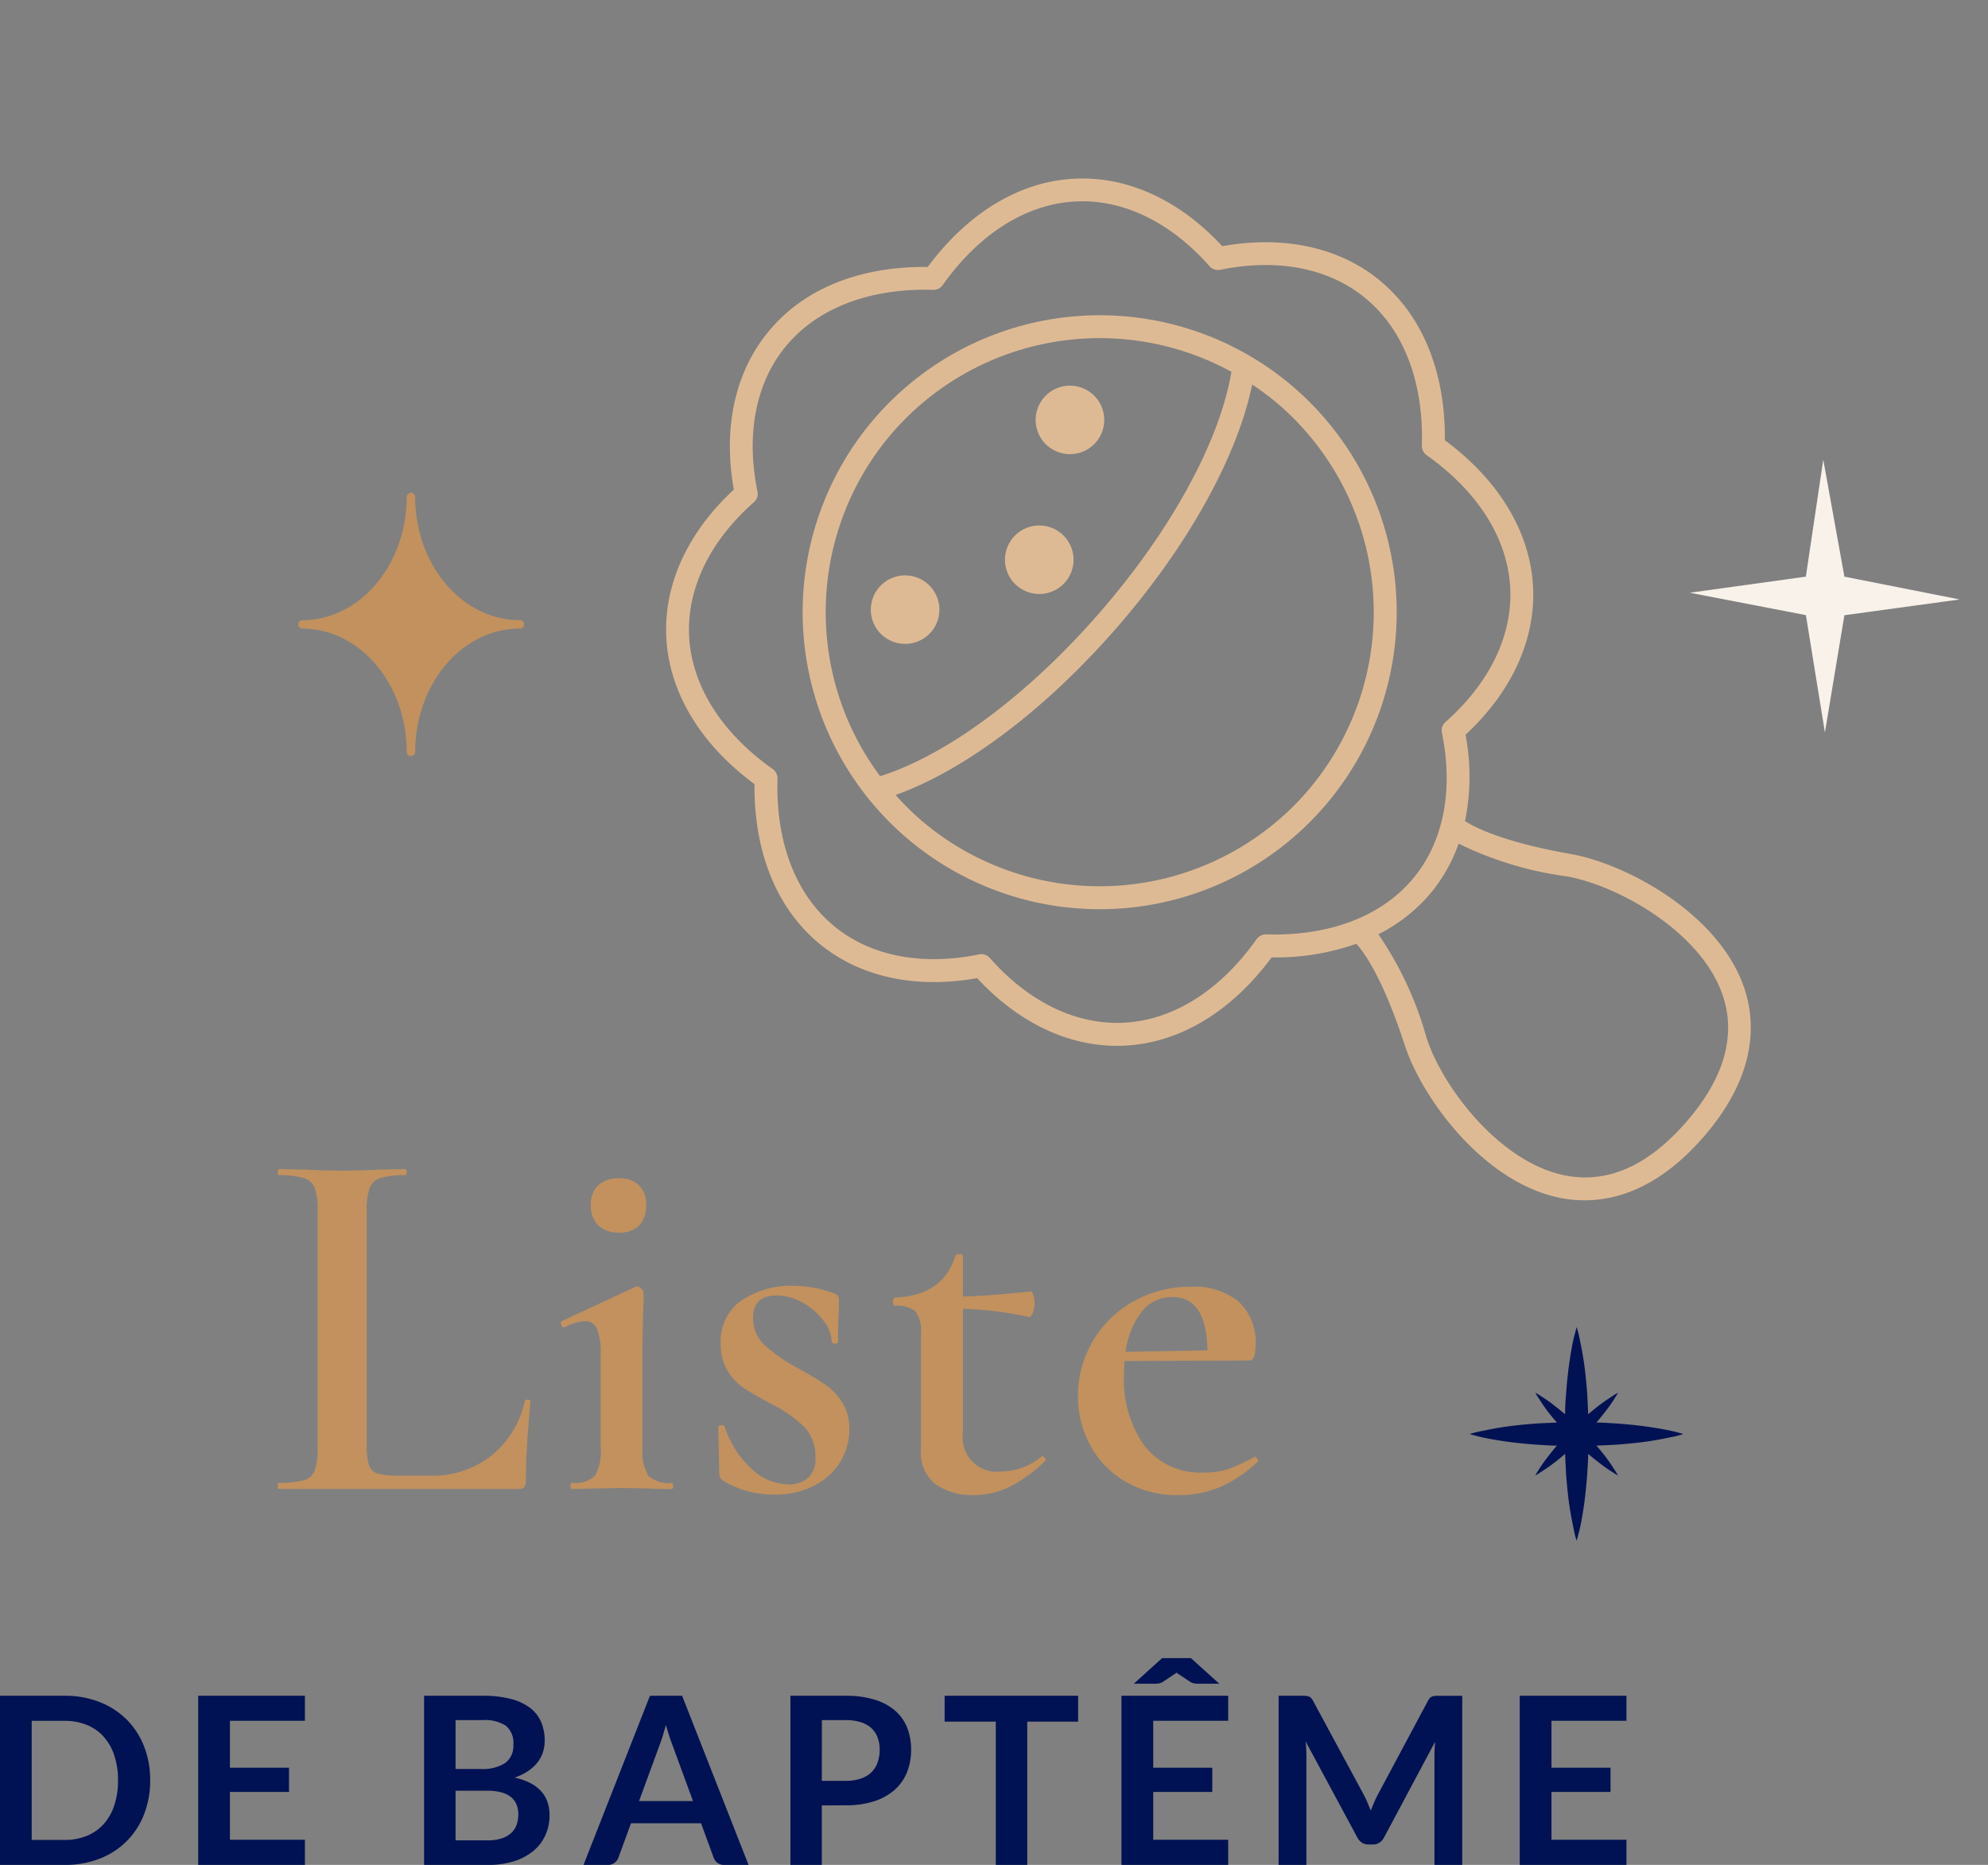<svg xmlns="http://www.w3.org/2000/svg" width="135.978" height="127.54" viewBox="0 0 135.978 127.54"><rect x="0" y="0" width="135.978" height="127.54" fill="#808080" stroke="none"/><g id="Groupe_282" data-name="Groupe 282" transform="translate(-1042.362 -1651.92)"><path id="Trac&#xE9;_835" data-name="Trac&#xE9; 835" d="M25.384,10.216a6.256,6.256,0,0,1-.424,2.336,5.245,5.245,0,0,1-3.04,3.024A6.494,6.494,0,0,1,19.528,16H15.112V4.432h4.416a6.44,6.44,0,0,1,2.392.428,5.41,5.41,0,0,1,1.848,1.192A5.323,5.323,0,0,1,24.96,7.88,6.256,6.256,0,0,1,25.384,10.216Zm-2.2,0a5.309,5.309,0,0,0-.256-1.708,3.619,3.619,0,0,0-.728-1.28,3.139,3.139,0,0,0-1.148-.8,3.95,3.95,0,0,0-1.524-.28H17.28v8.144h2.248a3.95,3.95,0,0,0,1.524-.28,3.139,3.139,0,0,0,1.148-.8,3.619,3.619,0,0,0,.728-1.28A5.309,5.309,0,0,0,23.184,10.216ZM35.968,4.432V6.144H30.84V9.352h4.04v1.656H30.84V14.28h5.128V16h-7.3V4.432ZM44.12,16V4.432h3.992a7.563,7.563,0,0,1,1.94.216,3.7,3.7,0,0,1,1.32.616,2.39,2.39,0,0,1,.756.968,3.26,3.26,0,0,1,.24,1.28,2.525,2.525,0,0,1-.12.78,2.257,2.257,0,0,1-.372.7,2.787,2.787,0,0,1-.64.588,3.869,3.869,0,0,1-.924.448Q52.7,10.56,52.7,12.6a3.284,3.284,0,0,1-.28,1.36,3,3,0,0,1-.816,1.076,3.9,3.9,0,0,1-1.32.708A5.767,5.767,0,0,1,48.488,16Zm2.152-5.072V14.32h2.184a3.019,3.019,0,0,0,1-.144,1.743,1.743,0,0,0,.648-.384,1.407,1.407,0,0,0,.352-.56,2.112,2.112,0,0,0,.108-.68,1.807,1.807,0,0,0-.12-.676,1.268,1.268,0,0,0-.376-.512,1.758,1.758,0,0,0-.656-.324,3.63,3.63,0,0,0-.968-.112Zm0-1.488h1.72a2.881,2.881,0,0,0,1.664-.4,1.447,1.447,0,0,0,.568-1.272,1.507,1.507,0,0,0-.512-1.288,2.677,2.677,0,0,0-1.6-.384h-1.84ZM66.312,16H64.648a.727.727,0,0,1-.46-.14.8.8,0,0,1-.26-.348l-.864-2.36H58.272l-.864,2.36a.757.757,0,0,1-.252.336A.708.708,0,0,1,56.7,16H55.024L59.568,4.432h2.2Zm-7.488-4.368h3.688L61.1,7.784q-.1-.256-.212-.6t-.228-.756q-.112.408-.22.76t-.212.616Zm12.5.3V16H69.176V4.432h3.768a6.6,6.6,0,0,1,2.008.272,3.865,3.865,0,0,1,1.4.76,2.976,2.976,0,0,1,.816,1.168,4.077,4.077,0,0,1,.264,1.488,4.111,4.111,0,0,1-.28,1.54,3.2,3.2,0,0,1-.84,1.2,3.909,3.909,0,0,1-1.4.784,6.234,6.234,0,0,1-1.968.28Zm0-1.68h1.616a3.242,3.242,0,0,0,1.032-.148,1.917,1.917,0,0,0,.728-.424A1.738,1.738,0,0,0,75.136,9a2.572,2.572,0,0,0,.144-.884,2.333,2.333,0,0,0-.144-.84,1.66,1.66,0,0,0-.432-.64,1.922,1.922,0,0,0-.728-.4,3.414,3.414,0,0,0-1.032-.14H71.328ZM88.856,4.432V6.2h-3.48V16H83.224V6.2h-3.5V4.432Zm10.264,0V6.144H93.992V9.352h4.04v1.656h-4.04V14.28H99.12V16h-7.3V4.432Zm-.608-.824h-1.5a1.225,1.225,0,0,1-.264-.032.621.621,0,0,1-.232-.1l-.808-.536a.294.294,0,0,1-.06-.04q-.028-.024-.06-.048a.467.467,0,0,1-.048.04.843.843,0,0,1-.072.048l-.808.536a.621.621,0,0,1-.232.1,1.225,1.225,0,0,1-.264.032h-1.5l1.936-1.752h1.968Zm9.88,7.592q.136.256.252.532t.228.556q.112-.288.232-.568t.256-.536l3.424-6.408a.888.888,0,0,1,.132-.192.408.408,0,0,1,.152-.1.671.671,0,0,1,.188-.04q.1-.008.248-.008h1.624V16h-1.9V8.528q0-.208.012-.456t.036-.5l-3.5,6.56a.922.922,0,0,1-.312.348.807.807,0,0,1-.448.124h-.3a.807.807,0,0,1-.448-.124.922.922,0,0,1-.312-.348l-3.544-6.584q.032.264.044.516t.012.468V16h-1.9V4.432h1.624q.144,0,.248.008a.671.671,0,0,1,.188.04.445.445,0,0,1,.156.1.808.808,0,0,1,.136.192ZM126.36,4.432V6.144h-5.128V9.352h4.04v1.656h-4.04V14.28h5.128V16h-7.3V4.432Z" transform="translate(1027.25 1763.461)" fill="#001253"></path><path id="Trac&#xE9;_834" data-name="Trac&#xE9; 834" d="M20.56,29.025a4.24,4.24,0,0,0,.158,1.365.9.9,0,0,0,.612.56,5.5,5.5,0,0,0,1.47.14h2.1a6.478,6.478,0,0,0,4.2-1.382,6.593,6.593,0,0,0,2.275-3.728q.035-.1.21-.087t.175.122q-.315,3.29-.315,5.46a.617.617,0,0,1-.105.4.546.546,0,0,1-.42.122H14.54q-.07,0-.07-.21t.07-.21a6.165,6.165,0,0,0,1.733-.175,1.1,1.1,0,0,0,.735-.683,4.686,4.686,0,0,0,.193-1.557V12.96a4.522,4.522,0,0,0-.193-1.54,1.162,1.162,0,0,0-.753-.683,5.656,5.656,0,0,0-1.715-.193q-.07,0-.07-.21t.07-.21l1.785.035q1.54.07,2.52.07,1.05,0,2.59-.07l1.75-.035q.1,0,.1.21t-.1.21a5.475,5.475,0,0,0-1.7.193,1.156,1.156,0,0,0-.735.7,4.686,4.686,0,0,0-.193,1.558Zm17.255-14.56a1.956,1.956,0,0,1-1.418-.49,1.856,1.856,0,0,1-.507-1.4,1.751,1.751,0,0,1,.507-1.347,2,2,0,0,1,1.418-.473,1.885,1.885,0,0,1,1.365.473,1.785,1.785,0,0,1,.49,1.347,1.936,1.936,0,0,1-.472,1.4A1.834,1.834,0,0,1,37.815,14.465ZM34.6,32q-.1,0-.1-.21t.1-.21a1.95,1.95,0,0,0,1.575-.49,3.34,3.34,0,0,0,.385-1.925V22.8a4.5,4.5,0,0,0-.245-1.733.855.855,0,0,0-.84-.542,3.27,3.27,0,0,0-1.365.42H34.07q-.14,0-.21-.175t.035-.245l5.04-2.345.1-.035a.442.442,0,0,1,.3.157.43.43,0,0,1,.158.263V19.3q-.07,1.47-.07,3.465v6.405a3.221,3.221,0,0,0,.4,1.925,2.01,2.01,0,0,0,1.593.49q.1,0,.1.21t-.1.21q-.875,0-1.4-.035l-2.03-.035-2.03.035Q35.47,32,34.6,32Zm12.39-11.69a2.442,2.442,0,0,0,.752,1.82,10.571,10.571,0,0,0,2.188,1.54q1.26.7,1.943,1.155a4.266,4.266,0,0,1,1.19,1.225,3.3,3.3,0,0,1,.507,1.855,4.284,4.284,0,0,1-.595,2.205A4.4,4.4,0,0,1,51.2,31.755a5.8,5.8,0,0,1-2.783.63,6.67,6.67,0,0,1-3.535-.98.605.605,0,0,1-.21-.42l-.07-3.22q0-.1.193-.122t.227.052a6.827,6.827,0,0,0,1.8,2.87,3.738,3.738,0,0,0,2.572,1.12,1.929,1.929,0,0,0,1.365-.455,1.774,1.774,0,0,0,.49-1.365,2.9,2.9,0,0,0-.77-2.118,8.947,8.947,0,0,0-2.24-1.558q-1.19-.63-1.855-1.067a3.839,3.839,0,0,1-1.138-1.19,3.458,3.458,0,0,1-.472-1.872,3.345,3.345,0,0,1,1.452-2.975,6.142,6.142,0,0,1,3.518-.98,8.122,8.122,0,0,1,2.8.525q.315.14.315.385,0,.805-.035,1.26l-.035,1.68q0,.105-.21.1t-.21-.1a2.454,2.454,0,0,0-.56-1.453A4.5,4.5,0,0,0,50.38,19.26a3.614,3.614,0,0,0-1.785-.49Q46.985,18.77,46.985,20.31ZM66.76,29.76q.1,0,.193.14t-.018.21a9.667,9.667,0,0,1-2.45,1.767,5.693,5.693,0,0,1-2.45.542A4.338,4.338,0,0,1,59.5,31.7a2.711,2.711,0,0,1-1.033-2.4V21.4a2.308,2.308,0,0,0-.368-1.54,1.963,1.963,0,0,0-1.417-.385q-.035,0-.087-.087a.379.379,0,0,1,0-.385q.052-.087.087-.087,3.29-.14,4.13-2.835a.3.3,0,0,1,.3-.14q.228,0,.228.14V18.84q1.645-.035,4.655-.35.07,0,.158.262a1.817,1.817,0,0,1,.088.577,1.727,1.727,0,0,1-.123.63q-.122.315-.262.28a24.572,24.572,0,0,0-4.515-.56v8.47a2.339,2.339,0,0,0,2.59,2.66A4.4,4.4,0,0,0,66.69,29.8Zm14.56.035q.07,0,.158.14t.018.21a9.058,9.058,0,0,1-2.59,1.733,7.173,7.173,0,0,1-2.8.542,6.982,6.982,0,0,1-3.693-.945,6.4,6.4,0,0,1-2.38-2.485,6.95,6.95,0,0,1-.823-3.325,7.285,7.285,0,0,1,1.015-3.78,7.4,7.4,0,0,1,2.783-2.712,7.871,7.871,0,0,1,3.938-1A4.772,4.772,0,0,1,80.2,19.19a3.8,3.8,0,0,1,1.155,3.01q0,1.015-.42,1.015l-8.54.035a9.332,9.332,0,0,0-.035.945,7.692,7.692,0,0,0,1.418,4.882,4.842,4.842,0,0,0,4.042,1.8,5.133,5.133,0,0,0,1.645-.227,13.211,13.211,0,0,0,1.785-.823Zm-5.635-10.92a2.62,2.62,0,0,0-2.118,1,5.652,5.652,0,0,0-1.1,2.747l5.6-.1Q77.995,18.875,75.685,18.875Z" transform="translate(1046.887 1721.75)" fill="#c2915e"></path><path id="np_rattle_5248096_000000" d="M50,17.188A20.312,20.312,0,1,0,70.312,37.5,20.337,20.337,0,0,0,50,17.188Zm0,1.563a18.775,18.775,0,0,1,18.316,14.77c-4.082,2.5-10.852,4-18.316,4s-14.234-1.492-18.316-4A18.78,18.78,0,0,1,50,18.75Zm0,37.5A18.77,18.77,0,0,1,31.25,37.5a19.17,19.17,0,0,1,.16-2.336c4.363,2.457,11.168,3.914,18.59,3.914s14.223-1.457,18.59-3.914a18.422,18.422,0,0,1,.16,2.336A18.77,18.77,0,0,1,50,56.25ZM79.688,37.215c-.055-3.625-1.937-7.09-5.3-9.8.469-4.3-.648-8.078-3.168-10.68-2.594-2.688-6.52-3.945-11.113-3.594-2.977-3.5-6.613-5.4-10.391-5.324-3.621.055-7.086,1.938-9.8,5.3-4.293-.469-8.078.648-10.684,3.168-2.684,2.6-3.953,6.531-3.59,11.109-3.5,2.98-5.387,6.656-5.328,10.391.055,3.625,1.938,7.09,5.3,9.8-.469,4.3.648,8.078,3.168,10.68,2.594,2.688,6.523,3.953,11.113,3.594a16.521,16.521,0,0,0,4.5,3.762c-.086.746-.551,2.871-3.059,7.043-1.937,3.227-3.57,10.176-.926,14.855,1.211,2.137,3.855,4.688,9.582,4.688s8.371-2.547,9.582-4.687c2.645-4.676,1.012-11.629-.926-14.855-2.387-3.969-2.926-6.1-3.043-6.937a15.222,15.222,0,0,0,4.477-3.844c4.289.461,8.078-.648,10.684-3.168,2.684-2.6,3.953-6.531,3.59-11.109,3.5-2.98,5.387-6.656,5.328-10.391ZM57.317,73.469c1.816,3.027,3.145,9.324.906,13.281C56.762,89.332,54,90.645,50,90.645s-6.758-1.309-8.219-3.895c-2.238-3.957-.914-10.254.906-13.281a23.773,23.773,0,0,0,3.188-7.137,11.3,11.3,0,0,0,4.246.855h.168a11.041,11.041,0,0,0,3.863-.777,23.966,23.966,0,0,0,3.168,7.059ZM73.051,46.66a.775.775,0,0,0-.281.684c.426,4.273-.672,7.91-3.086,10.246-2.344,2.266-5.844,3.219-9.836,2.688a.763.763,0,0,0-.723.3c-2.453,3.2-5.6,5-8.859,5.047h-.145c-3.312,0-6.6-1.8-9.281-5.074a.775.775,0,0,0-.605-.285.524.524,0,0,0-.078,0c-4.262.426-7.91-.668-10.246-3.086-2.266-2.344-3.223-5.836-2.687-9.836a.782.782,0,0,0-.3-.723c-3.2-2.453-5-5.6-5.043-8.863-.055-3.359,1.75-6.707,5.074-9.422a.775.775,0,0,0,.281-.684c-.426-4.273.672-7.91,3.086-10.246,2.344-2.266,5.836-3.223,9.836-2.687a.758.758,0,0,0,.723-.3c2.453-3.2,5.6-5,8.859-5.047h.145c3.313,0,6.6,1.8,9.281,5.074a.773.773,0,0,0,.684.281c4.266-.422,7.91.672,10.246,3.086,2.266,2.344,3.223,5.836,2.688,9.836a.782.782,0,0,0,.3.723c3.2,2.453,5,5.6,5.043,8.863.055,3.359-1.75,6.707-5.074,9.422Zm-25.4-14.629A2.344,2.344,0,1,1,50,34.375,2.346,2.346,0,0,1,47.656,32.032Zm8.594-4.687a2.344,2.344,0,1,1,2.344,2.344A2.346,2.346,0,0,1,56.25,27.344Zm-17.188,0a2.344,2.344,0,1,1,2.344,2.344A2.346,2.346,0,0,1,39.062,27.344Z" transform="matrix(0.656, -0.755, 0.755, 0.656, 1056.467, 1706.936)" fill="#deba94"></path><path id="Trac&#xE9;_828" data-name="Trac&#xE9; 828" d="M23.361,11.231c-3.939,0-7.143-3.784-7.143-8.436a.291.291,0,0,0-.581,0c0,4.653-3.2,8.436-7.143,8.436a.291.291,0,0,0,0,.581c3.939,0,7.143,3.784,7.143,8.436a.291.291,0,0,0,.581,0c0-4.653,3.2-8.436,7.143-8.436a.291.291,0,1,0,0-.581Z" transform="translate(1054.543 1683.1)" fill="#c2915e"></path><path id="np_star_2952957_000000" d="M24.9,18.038c-.395-.1-.977-.208-1.663-.312s-1.476-.187-2.348-.249c-.436-.02-.873-.062-1.33-.062.291-.332.541-.665.769-.956.229-.312.395-.561.519-.769a3.158,3.158,0,0,0,.187-.312,3.159,3.159,0,0,0-.312.187c-.187.125-.457.291-.769.519-.291.208-.623.478-.956.769-.02-.457-.042-.894-.062-1.33-.062-.852-.145-1.663-.249-2.348s-.229-1.247-.312-1.663a5.064,5.064,0,0,0-.167-.623s-.062.229-.167.623-.208.977-.312,1.663-.187,1.476-.249,2.348c-.042.436-.062.873-.062,1.33-.332-.291-.665-.541-.956-.769-.312-.229-.561-.395-.769-.519a3.158,3.158,0,0,0-.312-.187,3.159,3.159,0,0,0,.187.312c.125.187.291.457.519.769.208.291.478.623.769.956l-1.33.062c-.852.062-1.663.145-2.348.249s-1.247.229-1.663.312a5.064,5.064,0,0,0-.623.167l.623.167c.395.1.977.208,1.663.312s1.476.187,2.348.249c.436.02.873.062,1.33.062-.291.332-.541.665-.769.956-.229.312-.395.561-.519.769a3.158,3.158,0,0,0-.187.312,3.159,3.159,0,0,0,.312-.187c.187-.125.457-.291.769-.519.291-.208.623-.478.956-.769q.031.686.062,1.309c.062.852.145,1.663.249,2.348s.229,1.247.312,1.663a5.064,5.064,0,0,0,.167.623s.062-.229.167-.623.208-.977.312-1.663.187-1.476.249-2.348c.02-.436.062-.873.062-1.309.332.291.665.541.956.769.312.229.561.395.769.519a3.158,3.158,0,0,0,.312.187,3.159,3.159,0,0,0-.187-.312c-.125-.187-.291-.457-.519-.769-.208-.291-.478-.623-.769-.956q.686-.031,1.309-.062c.852-.062,1.663-.145,2.348-.249s1.247-.229,1.663-.312A5.064,5.064,0,0,0,25.5,18.2s-.208-.062-.6-.167Z" transform="translate(1131.997 1731.792)" fill="#001253"></path><path id="np_star_2016468_000000" d="M11.107,8l7.882,1.56-7.882,1.078L9.774,18.656l-1.3-8.024L.531,9.1,8.47,8,9.661,0Z" transform="translate(1157.411 1683.357)" fill="#f8f2ea" fill-rule="evenodd"></path></g></svg>